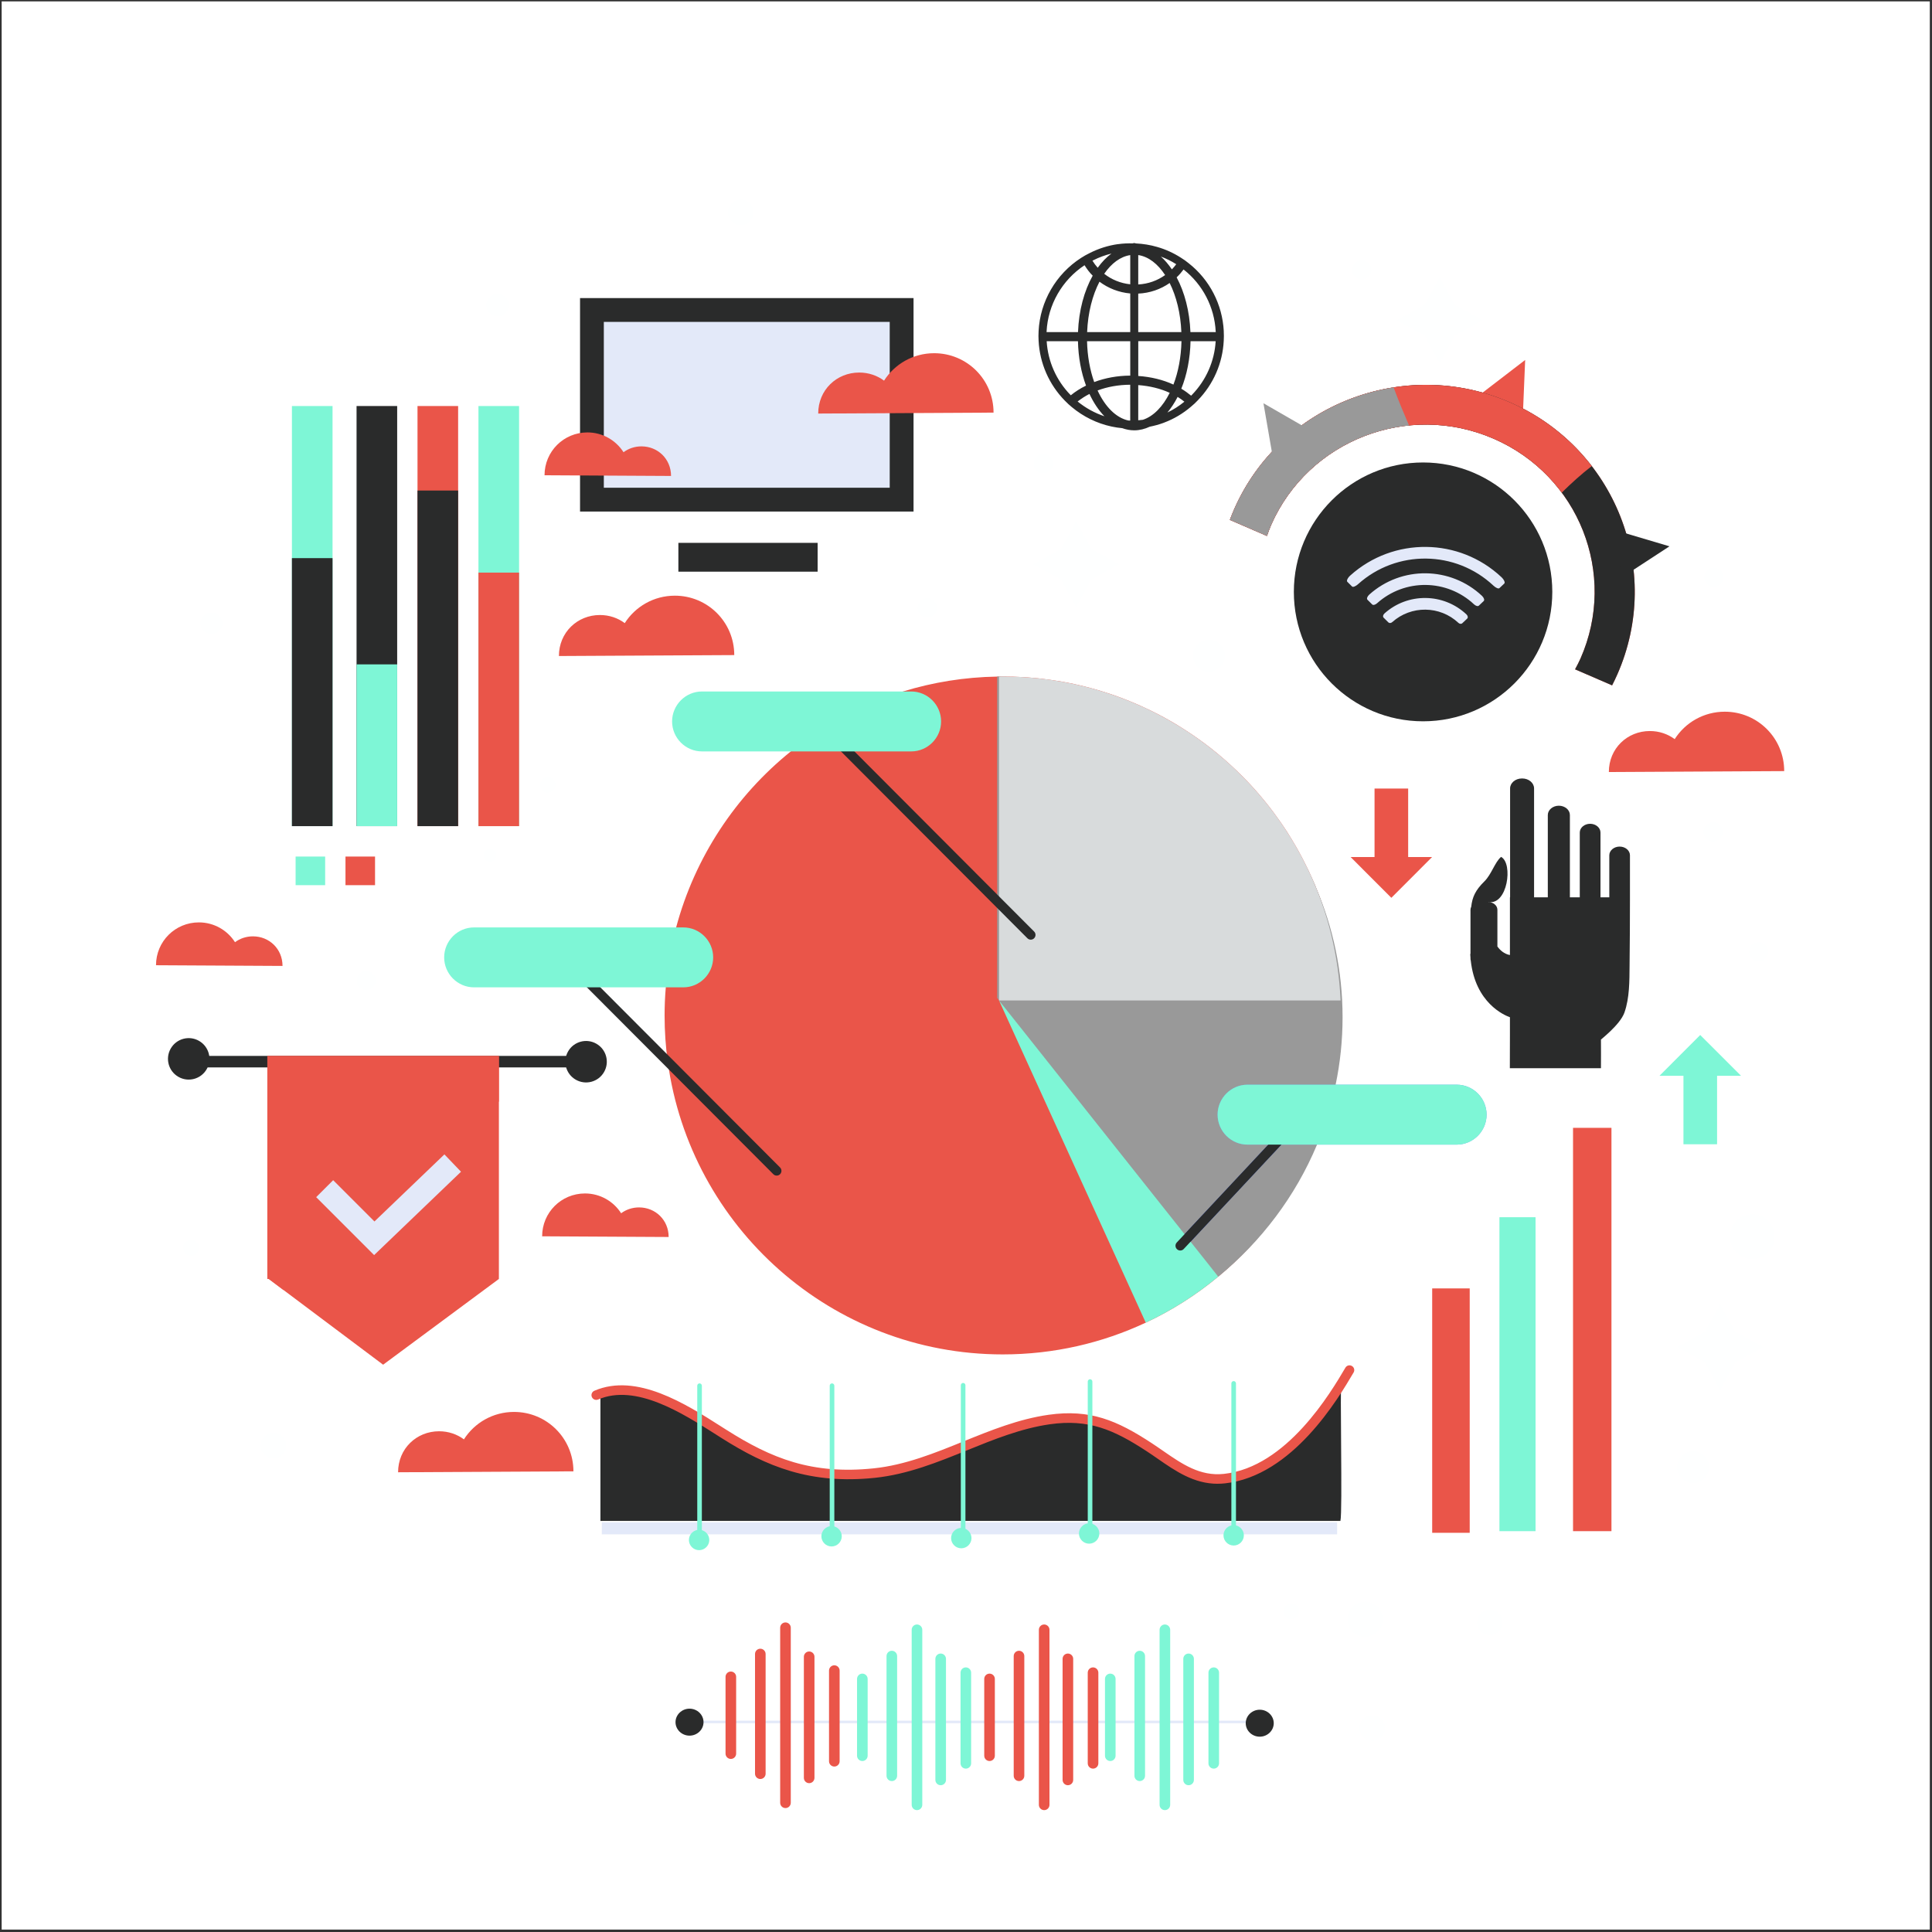 <svg width="501" height="501" viewBox="0 0 501 501" fill="none" xmlns="http://www.w3.org/2000/svg">
    <rect x="0" y="0" width="501" height="501" fill="#333333" stroke="none"/>
    <g clip-path="url(#clip0_5119_2)">
        <path d="M500.43 0.367H0.43V500.367H500.43V0.367Z" fill="white"/>
        <path d="M395.501 93.344L394.881 108.151L383.855 102.282L395.501 93.344Z" fill="#EA5549"/>
        <path d="M369.027 187.047C387.535 187.047 402.538 172.021 402.538 153.486C402.538 134.951 387.535 119.925 369.027 119.925C350.519 119.925 335.516 134.951 335.516 153.486C335.516 172.021 350.519 187.047 369.027 187.047Z" fill="#2A2B2B"/>
        <path d="M408.442 173.565C408.926 172.653 409.418 171.748 409.838 170.794C419.525 148.871 409.425 123.33 387.281 113.743C365.137 104.156 339.332 114.156 329.646 136.072C329.226 137.026 328.884 138.002 328.535 138.971L318.934 134.811C319.297 133.85 319.674 132.888 320.095 131.941C332.067 104.847 364.076 92.439 391.448 104.291C418.82 116.143 431.355 147.824 419.382 174.925C418.962 175.88 418.513 176.805 418.043 177.724L408.442 173.565Z" fill="#EA5549"/>
        <path d="M408.442 173.565C408.926 172.653 409.418 171.748 409.838 170.794C419.525 148.871 409.425 123.33 387.281 113.743C365.137 104.156 339.332 114.156 329.646 136.072C329.226 137.026 328.884 138.002 328.535 138.971L318.934 134.811C319.297 133.85 319.674 132.888 320.095 131.941C332.067 104.847 364.076 92.439 391.448 104.291C418.82 116.143 431.355 147.824 419.382 174.925C418.962 175.88 418.513 176.805 418.043 177.724L408.442 173.565Z" fill="#2A2B2B"/>
        <path d="M320.098 131.941C332.071 104.847 364.079 92.439 391.451 104.291C400.169 108.066 407.37 113.857 412.769 120.865C410.012 122.995 407.448 125.324 404.984 127.753C400.575 121.813 394.592 116.905 387.277 113.743C365.133 104.156 339.329 114.156 329.642 136.072C329.222 137.026 328.88 138.002 328.531 138.971L318.93 134.811C319.293 133.85 319.67 132.888 320.091 131.941H320.098Z" fill="#EA5549"/>
        <path d="M320.095 131.941C327.78 114.548 343.72 103.223 361.391 100.466C362.602 103.793 363.983 107.062 365.387 110.331C350.173 111.848 336.206 121.221 329.646 136.072C329.226 137.026 328.884 138.002 328.535 138.971L318.934 134.811C319.297 133.849 319.674 132.888 320.095 131.941Z" fill="#999999"/>
        <path d="M432.923 141.67L420.551 149.747L418.863 137.496L432.923 141.67Z" fill="#2A2B2B"/>
        <path d="M327.633 104.569L340.439 111.948L330.111 118.892L327.633 104.569Z" fill="#999999"/>
        <path d="M324.192 446.2H176.293V446.855H324.192V446.2Z" fill="#E3E9F9"/>
        <path d="M203.687 468.864C202.925 468.864 202.312 468.245 202.312 467.49V422.098C202.312 421.336 202.932 420.723 203.687 420.723C204.442 420.723 205.062 421.343 205.062 422.098V467.49C205.062 468.252 204.442 468.864 203.687 468.864Z" fill="#EA5549"/>
        <path d="M197.164 461.328C196.402 461.328 195.789 460.709 195.789 459.954V428.914C195.789 428.152 196.409 427.539 197.164 427.539C197.919 427.539 198.538 428.159 198.538 428.914V459.954C198.538 460.716 197.919 461.328 197.164 461.328Z" fill="#EA5549"/>
        <path d="M209.832 462.404C209.07 462.404 208.457 461.784 208.457 461.029V429.633C208.457 428.871 209.077 428.258 209.832 428.258C210.587 428.258 211.206 428.878 211.206 429.633V461.029C211.206 461.791 210.587 462.404 209.832 462.404Z" fill="#EA5549"/>
        <path d="M189.519 456.122C188.757 456.122 188.144 455.502 188.144 454.747V434.833C188.144 434.07 188.764 433.458 189.519 433.458C190.274 433.458 190.894 434.078 190.894 434.833V454.747C190.894 455.509 190.274 456.122 189.519 456.122Z" fill="#EA5549"/>
        <path d="M216.355 458.095C215.593 458.095 214.98 457.475 214.98 456.72V433.216C214.98 432.454 215.6 431.841 216.355 431.841C217.11 431.841 217.73 432.461 217.73 433.216V456.72C217.73 457.482 217.11 458.095 216.355 458.095Z" fill="#EA5549"/>
        <path d="M237.789 469.398C237.027 469.398 236.414 468.779 236.414 468.024V422.632C236.414 421.87 237.034 421.257 237.789 421.257C238.544 421.257 239.163 421.877 239.163 422.632V468.024C239.163 468.786 238.544 469.398 237.789 469.398Z" fill="#7EF6D6"/>
        <path d="M231.265 461.862C230.503 461.862 229.891 461.243 229.891 460.488V429.448C229.891 428.686 230.51 428.073 231.265 428.073C232.02 428.073 232.64 428.693 232.64 429.448V460.488C232.64 461.25 232.02 461.862 231.265 461.862Z" fill="#7EF6D6"/>
        <path d="M243.933 462.938C243.171 462.938 242.559 462.318 242.559 461.563V430.167C242.559 429.405 243.178 428.792 243.933 428.792C244.688 428.792 245.308 429.412 245.308 430.167V461.563C245.308 462.325 244.688 462.938 243.933 462.938Z" fill="#7EF6D6"/>
        <path d="M223.621 456.663C222.859 456.663 222.246 456.043 222.246 455.288V435.374C222.246 434.612 222.866 433.999 223.621 433.999C224.376 433.999 224.996 434.619 224.996 435.374V455.288C224.996 456.05 224.376 456.663 223.621 456.663Z" fill="#7EF6D6"/>
        <path d="M250.457 458.636C249.695 458.636 249.082 458.016 249.082 457.261V433.757C249.082 432.995 249.702 432.382 250.457 432.382C251.212 432.382 251.831 433.002 251.831 433.757V457.261C251.831 458.023 251.212 458.636 250.457 458.636Z" fill="#7EF6D6"/>
        <path d="M302.074 469.398C301.312 469.398 300.699 468.779 300.699 468.024V422.632C300.699 421.87 301.319 421.257 302.074 421.257C302.829 421.257 303.449 421.877 303.449 422.632V468.024C303.449 468.786 302.829 469.398 302.074 469.398Z" fill="#7EF6D6"/>
        <path d="M295.554 461.862C294.792 461.862 294.18 461.243 294.18 460.488V429.448C294.18 428.686 294.799 428.073 295.554 428.073C296.309 428.073 296.929 428.693 296.929 429.448V460.488C296.929 461.25 296.309 461.862 295.554 461.862Z" fill="#7EF6D6"/>
        <path d="M308.222 462.938C307.46 462.938 306.848 462.318 306.848 461.563V430.167C306.848 429.405 307.467 428.792 308.222 428.792C308.977 428.792 309.597 429.412 309.597 430.167V461.563C309.597 462.325 308.977 462.938 308.222 462.938Z" fill="#7EF6D6"/>
        <path d="M287.914 456.663C287.152 456.663 286.539 456.043 286.539 455.288V435.374C286.539 434.612 287.159 433.999 287.914 433.999C288.669 433.999 289.288 434.619 289.288 435.374V455.288C289.288 456.05 288.669 456.663 287.914 456.663Z" fill="#7EF6D6"/>
        <path d="M314.746 458.636C313.984 458.636 313.371 458.016 313.371 457.261V433.757C313.371 432.995 313.991 432.382 314.746 432.382C315.501 432.382 316.12 433.002 316.12 433.757V457.261C316.12 458.023 315.501 458.636 314.746 458.636Z" fill="#7EF6D6"/>
        <path d="M270.773 469.398C270.011 469.398 269.398 468.779 269.398 468.024V422.632C269.398 421.87 270.018 421.257 270.773 421.257C271.528 421.257 272.148 421.877 272.148 422.632V468.024C272.148 468.786 271.528 469.398 270.773 469.398Z" fill="#EA5549"/>
        <path d="M264.246 461.862C263.484 461.862 262.871 461.243 262.871 460.488V429.448C262.871 428.686 263.491 428.073 264.246 428.073C265.001 428.073 265.62 428.693 265.62 429.448V460.488C265.62 461.25 265.001 461.862 264.246 461.862Z" fill="#EA5549"/>
        <path d="M276.922 462.938C276.159 462.938 275.547 462.318 275.547 461.563V430.167C275.547 429.405 276.167 428.792 276.922 428.792C277.676 428.792 278.296 429.412 278.296 430.167V461.563C278.296 462.325 277.676 462.938 276.922 462.938Z" fill="#EA5549"/>
        <path d="M256.605 456.663C255.843 456.663 255.23 456.043 255.23 455.288V435.374C255.23 434.612 255.85 433.999 256.605 433.999C257.36 433.999 257.98 434.619 257.98 435.374V455.288C257.98 456.05 257.36 456.663 256.605 456.663Z" fill="#EA5549"/>
        <path d="M283.445 458.636C282.683 458.636 282.07 458.016 282.07 457.261V433.757C282.07 432.995 282.69 432.382 283.445 432.382C284.2 432.382 284.82 433.002 284.82 433.757V457.261C284.82 458.023 284.2 458.636 283.445 458.636Z" fill="#EA5549"/>
        <path d="M178.804 450.082C176.803 450.082 175.172 448.508 175.172 446.585C175.172 444.661 176.81 443.087 178.804 443.087C180.806 443.087 182.437 444.661 182.437 446.585C182.437 448.508 180.799 450.082 178.804 450.082Z" fill="#2A2B2B"/>
        <path d="M326.672 450.352C324.67 450.352 323.039 448.778 323.039 446.855C323.039 444.932 324.677 443.358 326.672 443.358C328.673 443.358 330.304 444.932 330.304 446.855C330.304 448.778 328.666 450.352 326.672 450.352Z" fill="#2A2B2B"/>
        <path d="M347.587 394.412C348.192 391.976 347.409 360.103 347.85 356.934C344.332 367.29 333.548 377.389 323.904 382.211C307.9 390.21 292.758 365.274 273.541 367.624C263.812 368.814 251.76 376.001 242.551 378.914C224.887 384.498 211.946 385.63 195.122 377.361C183.313 371.556 175.763 359.455 155.699 361.008V394.405H347.587V394.412Z" fill="#2A2B2B"/>
        <path d="M346.742 394.775H156.059V397.881H346.742V394.775Z" fill="#E3E9F9"/>
        <path d="M315.752 384.768C309.591 384.768 304.826 381.471 300.204 378.266C299.271 377.617 298.338 376.969 297.383 376.35C288.793 370.709 282.248 367.917 272.269 369.334C264.805 370.395 257.675 373.287 250.773 376.086C243.181 379.17 235.325 382.354 226.828 383.23C210.111 384.954 198.857 380.352 187.098 372.902L185.702 372.012C176.906 366.407 164.862 358.729 155.104 362.917C154.477 363.187 153.751 362.895 153.48 362.268C153.209 361.642 153.501 360.915 154.128 360.644C165.083 355.944 177.768 364.028 187.027 369.925L188.416 370.808C200.061 378.187 210.51 382.432 226.564 380.766C234.712 379.925 242.397 376.805 249.833 373.786C256.87 370.929 264.142 367.981 271.913 366.877C282.661 365.36 289.634 368.301 298.729 374.277C299.698 374.911 300.645 375.573 301.6 376.229C306.528 379.64 311.187 382.867 317.369 382.204C333.708 380.452 345.132 361.036 348.886 354.662C349.235 354.07 349.99 353.878 350.574 354.227C351.165 354.569 351.357 355.331 351.008 355.915C347.098 362.56 335.196 382.774 317.625 384.662C316.984 384.733 316.35 384.761 315.738 384.761L315.752 384.768Z" fill="#EA5549"/>
        <path d="M181.407 398.856C181.079 398.856 180.809 398.586 180.809 398.258V359.334C180.809 359.006 181.079 358.735 181.407 358.735C181.735 358.735 182.005 359.006 182.005 359.334V398.258C182.005 398.586 181.735 398.856 181.407 398.856Z" fill="#7EF6D6"/>
        <path d="M215.758 398.856C215.431 398.856 215.16 398.586 215.16 398.258V359.334C215.16 359.006 215.431 358.735 215.758 358.735C216.086 358.735 216.357 359.006 216.357 359.334V398.258C216.357 398.586 216.086 398.856 215.758 398.856Z" fill="#7EF6D6"/>
        <path d="M249.755 398.743C249.427 398.743 249.156 398.472 249.156 398.145V359.22C249.156 358.893 249.427 358.622 249.755 358.622C250.082 358.622 250.353 358.893 250.353 359.22V398.145C250.353 398.472 250.082 398.743 249.755 398.743Z" fill="#7EF6D6"/>
        <path d="M282.673 397.781C282.345 397.781 282.074 397.511 282.074 397.183V358.258C282.074 357.931 282.345 357.66 282.673 357.66C283 357.66 283.271 357.931 283.271 358.258V397.183C283.271 397.511 283 397.781 282.673 397.781Z" fill="#7EF6D6"/>
        <path d="M319.911 398.258C319.583 398.258 319.313 397.988 319.313 397.66V358.736C319.313 358.408 319.583 358.137 319.911 358.137C320.239 358.137 320.509 358.408 320.509 358.736V397.66C320.509 397.988 320.239 398.258 319.911 398.258Z" fill="#7EF6D6"/>
        <path d="M181.287 401.984C179.834 401.984 178.645 400.794 178.645 399.341C178.645 397.888 179.834 396.699 181.287 396.699C182.74 396.699 183.929 397.888 183.929 399.341C183.929 400.794 182.74 401.984 181.287 401.984Z" fill="#7EF6D6"/>
        <path d="M215.642 401.022C214.189 401.022 213 399.833 213 398.38C213 396.927 214.189 395.737 215.642 395.737C217.095 395.737 218.285 396.927 218.285 398.38C218.285 399.833 217.095 401.022 215.642 401.022Z" fill="#7EF6D6"/>
        <path d="M249.279 401.499C247.826 401.499 246.637 400.31 246.637 398.857C246.637 397.404 247.826 396.214 249.279 396.214C250.732 396.214 251.922 397.404 251.922 398.857C251.922 400.31 250.732 401.499 249.279 401.499Z" fill="#7EF6D6"/>
        <path d="M282.432 400.302C280.979 400.302 279.789 399.113 279.789 397.66C279.789 396.207 280.979 395.018 282.432 395.018C283.884 395.018 285.074 396.207 285.074 397.66C285.074 399.113 283.884 400.302 282.432 400.302Z" fill="#7EF6D6"/>
        <path d="M319.912 400.78C318.459 400.78 317.27 399.59 317.27 398.137C317.27 396.684 318.459 395.495 319.912 395.495C321.365 395.495 322.554 396.684 322.554 398.137C322.554 399.59 321.365 400.78 319.912 400.78Z" fill="#7EF6D6"/>
        <path d="M373.341 71.876L377.287 79.092L384.502 83.037L377.287 86.983L373.341 94.198L369.395 86.983L362.18 83.037L369.395 79.092L373.341 71.876Z" fill="#FEFFFF"/>
        <path d="M279.067 135.167L283.013 142.382L290.228 146.328L283.013 150.274L279.067 157.489L275.121 150.274L267.906 146.328L275.121 142.382L279.067 135.167Z" fill="#FEFFFF"/>
        <path d="M446.055 338.166L450.001 345.381L457.216 349.327L450.001 353.273L446.055 360.488L442.11 353.273L434.895 349.327L442.11 345.381L446.055 338.166Z" fill="#FEFFFF"/>
        <path d="M317.645 170.032C317.645 172.325 315.786 174.184 313.492 174.184C311.199 174.184 309.34 172.325 309.34 170.032C309.34 167.738 311.199 165.879 313.492 165.879C315.786 165.879 317.645 167.738 317.645 170.032Z" fill="#FEFFFF"/>
        <path d="M439.047 384.611C441.34 384.611 443.199 382.752 443.199 380.459C443.199 378.166 441.34 376.307 439.047 376.307C436.754 376.307 434.895 378.166 434.895 380.459C434.895 382.752 436.754 384.611 439.047 384.611Z" fill="#FEFFFF"/>
        <path d="M460.214 320.694C460.214 323.907 457.614 326.506 454.402 326.506C451.19 326.506 448.59 323.907 448.59 320.694C448.59 317.482 451.19 314.882 454.402 314.882C457.614 314.882 460.214 317.482 460.214 320.694Z" fill="#FEFFFF"/>
        <path d="M273.029 120.231C273.029 121.606 271.91 122.724 270.536 122.724C269.161 122.724 268.043 121.606 268.043 120.231C268.043 118.857 269.161 117.738 270.536 117.738C271.91 117.738 273.029 118.857 273.029 120.231Z" fill="#FEFFFF"/>
        <path d="M97.466 254.284C97.466 255.659 96.348 256.777 94.973 256.777C93.599 256.777 92.48 255.659 92.48 254.284C92.48 252.909 93.599 251.791 94.973 251.791C96.348 251.791 97.466 252.909 97.466 254.284Z" fill="#FEFFFF"/>
        <path d="M458.556 246.812C458.556 248.187 457.438 249.305 456.063 249.305C454.689 249.305 453.57 248.187 453.57 246.812C453.57 245.438 454.689 244.319 456.063 244.319C457.438 244.319 458.556 245.438 458.556 246.812Z" fill="#FEFFFF"/>
        <path d="M446.712 215.716C446.712 217.09 445.594 218.208 444.219 218.208C442.845 218.208 441.727 217.09 441.727 215.716C441.727 214.341 442.845 213.223 444.219 213.223C445.594 213.223 446.712 214.341 446.712 215.716Z" fill="#FEFFFF"/>
        <path d="M242.943 157.632C242.943 159.006 241.825 160.124 240.45 160.124C239.075 160.124 237.957 159.006 237.957 157.632C237.957 156.257 239.075 155.139 240.45 155.139C241.825 155.139 242.943 156.257 242.943 157.632Z" fill="#FEFFFF"/>
        <path d="M355.622 70.01C355.622 71.385 354.504 72.503 353.13 72.503C351.755 72.503 350.637 71.385 350.637 70.01C350.637 68.636 351.755 67.518 353.13 67.518C354.504 67.518 355.622 68.636 355.622 70.01Z" fill="#FEFFFF"/>
        <path d="M446.935 149.697C446.935 151.072 445.817 152.19 444.442 152.19C443.067 152.19 441.949 151.072 441.949 149.697C441.949 148.323 443.067 147.205 444.442 147.205C445.817 147.205 446.935 148.323 446.935 149.697Z" fill="#FEFFFF"/>
        <path d="M358.529 419.89C358.529 422.411 356.485 424.455 353.964 424.455C351.443 424.455 349.398 422.411 349.398 419.89C349.398 417.368 351.443 415.324 353.964 415.324C356.485 415.324 358.529 417.368 358.529 419.89Z" fill="#FEFFFF"/>
        <path d="M336.946 417.81C336.946 418.957 336.02 419.882 334.874 419.882C333.727 419.882 332.801 418.957 332.801 417.81C332.801 416.663 333.727 415.737 334.874 415.737C336.02 415.737 336.946 416.663 336.946 417.81Z" fill="#FEFFFF"/>
        <path d="M51.606 323.6C51.606 324.747 50.68 325.673 49.534 325.673C48.387 325.673 47.461 324.747 47.461 323.6C47.461 322.454 48.387 321.528 49.534 321.528C50.68 321.528 51.606 322.454 51.606 323.6Z" fill="#FEFFFF"/>
        <path d="M389.662 420.716C389.662 422.546 388.173 424.035 386.343 424.035C384.512 424.035 383.023 422.546 383.023 420.716C383.023 418.885 384.512 417.396 386.343 417.396C388.173 417.396 389.662 418.885 389.662 420.716Z" fill="#FEFFFF"/>
        <path d="M359.154 448.109C359.154 449.939 357.665 451.428 355.835 451.428C354.004 451.428 352.516 449.939 352.516 448.109C352.516 446.278 354.004 444.79 355.835 444.79C357.665 444.79 359.154 446.278 359.154 448.109Z" fill="#FEFFFF"/>
        <path d="M74.224 374.854C74.224 376.684 72.736 378.173 70.905 378.173C69.075 378.173 67.586 376.684 67.586 374.854C67.586 373.023 69.075 371.535 70.905 371.535C72.736 371.535 74.224 373.023 74.224 374.854Z" fill="#FEFFFF"/>
        <path d="M86.233 105.289H75.699V214.234H86.233V105.289Z" fill="#7EF6D6"/>
        <path d="M86.233 144.733H75.699V214.234H86.233V144.733Z" fill="#2A2B2B"/>
        <path d="M102.995 105.288H92.461V214.234H102.995V105.288Z" fill="#2A2B2B"/>
        <path d="M102.995 172.283H92.461V214.234H102.995V172.283Z" fill="#7EF6D6"/>
        <path d="M118.8 105.289H108.266V214.234H118.8V105.289Z" fill="#EA5549"/>
        <path d="M118.8 127.205H108.266V214.234H118.8V127.205Z" fill="#2A2B2B"/>
        <path d="M134.605 105.289H124.07V214.234H134.605V105.289Z" fill="#7EF6D6"/>
        <path d="M134.605 148.486H124.07V214.234H134.605V148.486Z" fill="#EA5549"/>
        <path d="M84.32 222.119H76.656V229.54H84.32V222.119Z" fill="#7EF6D6"/>
        <path d="M97.254 222.119H89.59V229.54H97.254V222.119Z" fill="#EA5549"/>
        <path d="M128.741 221.798C128.741 222.696 127.986 223.422 127.06 223.422C126.134 223.422 125.379 222.696 125.379 221.798C125.379 220.901 126.134 220.174 127.06 220.174C127.986 220.174 128.741 220.901 128.741 221.798Z" fill="#FEFFFF"/>
        <path d="M57.696 161.613C57.696 163.151 56.407 164.405 54.819 164.405C53.231 164.405 51.941 163.159 51.941 161.613C51.941 160.067 53.231 158.828 54.819 158.828C56.407 158.828 57.696 160.075 57.696 161.613Z" fill="#FEFFFF"/>
        <path d="M131.917 79.142C131.917 80.744 130.614 82.048 129.011 82.048C127.409 82.048 126.105 80.744 126.105 79.142C126.105 77.539 127.409 76.236 129.011 76.236C130.614 76.236 131.917 77.539 131.917 79.142Z" fill="#FEFFFF"/>
        <path d="M347.717 263.315C347.717 269.469 347.083 275.48 345.873 281.285C344.761 286.663 343.159 291.855 341.115 296.826C335.602 310.21 326.884 321.94 315.915 331.043V331.057C310.21 335.787 303.9 339.811 297.112 342.987C285.844 348.265 273.28 351.221 260.032 351.221C215.659 351.221 178.978 318.173 173.159 275.309C172.61 271.399 172.34 267.389 172.34 263.329C172.34 260.879 172.44 258.45 172.653 256.043C173.073 250.715 173.985 245.523 175.331 240.502C180.21 222.261 190.794 206.364 205.068 194.854C213.593 187.959 223.444 182.624 234.163 179.312C241.898 176.933 250.096 175.587 258.579 175.452C258.579 175.452 258.593 175.452 258.601 175.452C258.757 175.452 258.907 175.438 259.063 175.438C259.384 175.438 259.712 175.423 260.032 175.423C261.777 175.423 263.515 175.473 265.239 175.587C266.101 175.623 266.941 175.687 267.789 175.772C268.75 175.844 269.705 175.943 270.666 176.071C271.827 176.207 272.96 176.371 274.092 176.556C274.562 176.62 275.039 176.705 275.502 176.777C276.086 176.891 276.67 176.997 277.247 177.111C277.646 177.183 278.059 177.275 278.458 177.361C278.921 177.46 279.377 177.56 279.84 177.674C280.36 177.788 280.873 177.909 281.385 178.044C281.955 178.18 282.532 178.329 283.088 178.493C283.9 178.707 284.697 178.942 285.481 179.177C286.065 179.348 286.642 179.526 287.212 179.725C288.358 180.096 289.505 180.487 290.609 180.908C291.143 181.107 291.67 181.307 292.19 181.52C292.789 181.755 293.387 181.99 293.985 182.254C295.096 182.717 296.179 183.201 297.247 183.714C297.767 183.949 298.294 184.198 298.807 184.462C298.928 184.526 299.056 184.576 299.177 184.647C299.662 184.882 300.139 185.131 300.623 185.381C301.371 185.765 302.119 186.178 302.853 186.599C303.266 186.819 303.672 187.062 304.085 187.297C304.583 187.581 305.068 187.866 305.552 188.18C306.051 188.479 306.535 188.778 307.012 189.091C307.724 189.54 308.43 190.003 309.113 190.473C309.676 190.844 310.246 191.242 310.794 191.641C311.364 192.04 311.941 192.46 312.504 192.888C313.066 193.301 313.622 193.735 314.17 194.17C314.655 194.554 315.139 194.939 315.616 195.331C316.229 195.829 316.827 196.342 317.418 196.862C317.952 197.325 318.479 197.781 318.985 198.258C319.505 198.728 320.018 199.22 320.531 199.704C321.044 200.188 321.542 200.673 322.041 201.171C322.539 201.67 323.024 202.168 323.508 202.681C323.558 202.717 323.593 202.767 323.643 202.816C324.562 203.785 325.459 204.782 326.343 205.808C328.195 207.952 329.94 210.181 331.571 212.496C332.333 213.557 333.052 214.626 333.764 215.722C333.828 215.822 333.885 215.922 333.95 216.022C334.313 216.591 334.669 217.168 335.018 217.752C335.388 218.351 335.752 218.963 336.101 219.583C336.72 220.666 337.318 221.762 337.895 222.873C338.13 223.336 338.365 223.792 338.593 224.255C338.828 224.725 339.063 225.217 339.291 225.687C339.505 226.121 339.712 226.57 339.911 227.019C340.132 227.503 340.346 228.002 340.559 228.5C340.623 228.621 340.673 228.75 340.723 228.871C340.794 229.034 340.873 229.205 340.944 229.383C341.044 229.633 341.157 229.896 341.257 230.146C341.457 230.63 341.642 231.114 341.827 231.613C341.991 232.026 342.148 232.432 342.311 232.859C342.383 233.073 342.461 233.294 342.532 233.507C342.696 233.942 342.846 234.391 342.995 234.825C343.43 236.093 343.843 237.368 344.206 238.657C344.341 239.106 344.469 239.54 344.591 239.989C344.826 240.872 345.061 241.755 345.274 242.653C345.388 243.087 345.488 243.536 345.588 243.97C345.673 244.391 345.773 244.818 345.858 245.238C345.979 245.836 346.093 246.435 346.207 247.033C346.307 247.581 346.407 248.116 346.492 248.664C346.592 249.262 346.692 249.861 346.777 250.459C346.841 250.893 346.898 251.321 346.948 251.755C347.019 252.254 347.083 252.767 347.133 253.272C347.205 253.871 347.269 254.483 347.318 255.074C347.39 255.908 347.468 256.755 347.518 257.603C347.554 258.201 347.589 258.814 347.618 259.419V259.433C347.682 260.715 347.703 262.012 347.703 263.315H347.717Z" fill="#EA5549"/>
        <path d="M348.151 263.793C348.151 269.783 347.531 275.631 346.349 281.286C345.238 286.649 343.621 291.856 341.527 296.827C335.964 310.16 327.097 321.891 315.929 331.065L315.914 331.051V331.036C313.186 327.76 310.458 324.484 307.773 321.2C305.558 318.522 303.364 315.844 301.185 313.159C286.968 295.638 273.072 277.881 259.461 259.932C259.326 259.769 259.198 259.598 259.077 259.434C259.077 259.42 259.062 259.42 259.062 259.405C258.899 259.192 258.742 258.985 258.578 258.772V175.445C258.742 175.445 258.899 175.46 259.062 175.46C295.572 176.407 326.748 197.96 340.558 228.487C340.622 228.608 340.672 228.736 340.722 228.857C340.793 229.021 340.872 229.192 340.943 229.37C341.043 229.619 341.156 229.883 341.256 230.132C341.256 230.132 341.256 230.139 341.256 230.146C345.693 240.509 348.151 251.87 348.151 263.786V263.793Z" fill="#999999"/>
        <path d="M347.631 259.434C345.601 212.696 307.161 175.431 260.031 175.431C259.711 175.431 259.383 175.438 259.062 175.445V259.441H347.631V259.434Z" fill="#D8DBDC"/>
        <path d="M267.297 243.672C266.984 243.672 266.663 243.551 266.421 243.308L215.068 191.834C214.583 191.35 214.59 190.566 215.068 190.089C215.552 189.605 216.335 189.612 216.813 190.089L268.166 241.563C268.65 242.048 268.643 242.831 268.166 243.308C267.924 243.551 267.61 243.672 267.297 243.672Z" fill="#2A2B2B"/>
        <path d="M236.294 194.854H182.034C177.768 194.854 174.285 191.357 174.285 187.083C174.285 182.81 177.775 179.312 182.034 179.312H236.294C240.56 179.312 244.043 182.81 244.043 187.083C244.043 191.357 240.553 194.854 236.294 194.854Z" fill="#7EF6D6"/>
        <path d="M201.414 304.854C201.101 304.854 200.78 304.733 200.538 304.49L149.185 253.016C148.7 252.532 148.708 251.755 149.185 251.271C149.669 250.787 150.453 250.787 150.93 251.271L202.283 302.745C202.767 303.23 202.76 304.006 202.283 304.49C202.041 304.733 201.728 304.854 201.414 304.854Z" fill="#2A2B2B"/>
        <path d="M306.057 324.277C305.758 324.277 305.452 324.17 305.217 323.942C304.718 323.479 304.69 322.696 305.16 322.197L334.227 291.121C334.697 290.623 335.473 290.594 335.972 291.064C336.47 291.527 336.499 292.311 336.029 292.809L306.962 323.885C306.72 324.149 306.392 324.277 306.057 324.277Z" fill="#1F44C6"/>
        <path d="M177.188 256.036H122.929C118.663 256.036 115.18 252.539 115.18 248.266C115.18 243.992 118.67 240.495 122.929 240.495H177.188C181.455 240.495 184.938 243.992 184.938 248.266C184.938 252.539 181.447 256.036 177.188 256.036Z" fill="#7EF6D6"/>
        <path d="M377.751 296.82H323.491C319.225 296.82 315.742 293.322 315.742 289.049C315.742 284.775 319.232 281.278 323.491 281.278H377.751C382.017 281.278 385.5 284.775 385.5 289.049C385.5 293.322 382.01 296.82 377.751 296.82Z" fill="#6CA1EF"/>
        <path d="M144.069 203.529C144.069 204.64 143.172 205.538 142.068 205.538C140.964 205.538 140.066 204.64 140.066 203.529C140.066 202.418 140.964 201.521 142.068 201.521C143.172 201.521 144.069 202.418 144.069 203.529Z" fill="#FEFFFF"/>
        <path d="M195.416 55.068C195.416 56.898 193.927 58.387 192.096 58.387C190.266 58.387 188.777 56.898 188.777 55.068C188.777 53.237 190.266 51.748 192.096 51.748C193.927 51.748 195.416 53.237 195.416 55.068Z" fill="#FEFFFF"/>
        <path d="M417.878 292.468H407.914V397.055H417.878V292.468Z" fill="#EA5549"/>
        <path d="M398.194 315.645H388.828V397.055H398.194V315.645Z" fill="#7EF6D6"/>
        <path d="M381.12 334.106H371.39V397.482H381.12V334.106Z" fill="#EA5549"/>
        <path d="M149.356 273.814H47.461V276.798H149.356V273.814Z" fill="#2A2B2B"/>
        <path d="M69.328 273.835V331.656H69.698L99.35 353.892L129.371 331.656V273.835H69.328Z" fill="#EA5549"/>
        <path d="M129.371 273.835H69.328V331.656H69.698L73.53 334.533C90.924 317.133 108.758 300.004 129.371 285.645V273.843V273.835Z" fill="#EA5549"/>
        <path d="M51.625 269.925C54.197 271.407 55.08 274.697 53.591 277.268C52.11 279.84 48.819 280.723 46.248 279.234C43.677 277.753 42.793 274.462 44.282 271.891C45.764 269.32 49.054 268.436 51.625 269.925Z" fill="#2A2B2B"/>
        <path d="M154.668 270.666C157.24 272.147 158.123 275.438 156.634 278.009C155.153 280.58 151.862 281.464 149.291 279.975C146.72 278.493 145.836 275.203 147.325 272.632C148.806 270.06 152.097 269.177 154.668 270.666Z" fill="#2A2B2B"/>
        <path d="M97.014 325.466L81.992 310.445L86.394 306.043L97.099 316.748L115.24 299.355L119.549 303.849L97.014 325.466Z" fill="#E3E9F9"/>
        <path d="M233.814 80.381H153.5V129.562H233.814V80.381Z" fill="#E3E9F9"/>
        <path d="M236.896 132.653H150.414V77.297H236.896V132.653ZM156.582 126.478H230.72V83.472H156.582V126.478Z" fill="#2A2B2B"/>
        <path d="M212.025 140.772H175.914V148.244H212.025V140.772Z" fill="#2A2B2B"/>
        <path d="M212.175 107.24C212.175 101.129 216.94 96.606 222.809 96.606C225.231 96.606 227.46 97.375 229.248 98.707C231.983 94.419 236.776 91.592 242.239 91.592C250.743 91.592 257.645 98.436 257.645 106.998L212.168 107.24H212.175Z" fill="#EA5549"/>
        <path d="M417.202 200.203C417.202 194.092 421.967 189.569 427.836 189.569C430.258 189.569 432.487 190.338 434.275 191.67C437.01 187.382 441.804 184.555 447.267 184.555C455.771 184.555 462.673 191.399 462.673 199.961L417.195 200.203H417.202Z" fill="#EA5549"/>
        <path d="M144.937 170.117C144.937 164.006 149.702 159.483 155.571 159.483C157.992 159.483 160.222 160.253 162.009 161.585C164.745 157.297 169.538 154.469 175.001 154.469C183.505 154.469 190.407 161.314 190.407 169.875L144.93 170.117H144.937Z" fill="#EA5549"/>
        <path d="M103.23 381.784C103.23 375.673 107.995 371.15 113.863 371.15C116.285 371.15 118.514 371.919 120.302 373.251C123.037 368.964 127.831 366.136 133.294 366.136C141.798 366.136 148.7 372.981 148.7 381.542L103.222 381.784H103.23Z" fill="#EA5549"/>
        <path d="M174.013 123.422C174.013 119.013 170.58 115.751 166.342 115.751C164.597 115.751 162.988 116.307 161.691 117.268C159.718 114.177 156.257 112.133 152.318 112.133C146.179 112.133 141.207 117.069 141.207 123.244L174.013 123.422Z" fill="#EA5549"/>
        <path d="M73.263 250.481C73.263 246.072 69.83 242.81 65.592 242.81C63.847 242.81 62.238 243.365 60.941 244.327C58.968 241.236 55.507 239.191 51.568 239.191C45.428 239.191 40.457 244.127 40.457 250.303L73.263 250.481Z" fill="#EA5549"/>
        <path d="M173.392 320.773C173.392 316.364 169.959 313.102 165.721 313.102C163.976 313.102 162.367 313.657 161.07 314.619C159.097 311.528 155.636 309.483 151.697 309.483C145.557 309.483 140.586 314.419 140.586 320.595L173.392 320.773Z" fill="#EA5549"/>
        <path d="M391.528 277.012H415.154C415.154 277.012 415.189 269.605 415.154 269.626C414.627 269.882 420.068 265.901 421.251 262.553C421.251 262.539 421.265 262.518 421.265 262.504C422.575 258.75 422.54 254.362 422.575 250.445C422.632 244.533 422.689 238.608 422.675 232.696V221.791C422.675 220.545 421.471 219.533 419.997 219.533C418.523 219.533 417.319 220.552 417.319 221.791V232.696H415.033V215.887C415.033 214.64 413.822 213.622 412.348 213.622C410.873 213.622 409.662 214.64 409.662 215.887V232.696H407.098V211.35C407.098 210.018 405.809 208.935 404.235 208.935C402.661 208.935 401.372 210.025 401.372 211.35V232.696H397.811V204.448C397.811 203.031 396.436 201.87 394.755 201.87H394.648C392.967 201.87 391.593 203.031 391.593 204.448V232.696H391.55V247.66C390.047 247.382 388.993 246.4 388.302 245.445V235.922C388.302 234.825 387.248 233.935 385.959 233.914L385.98 233.892C390.902 234.833 392.454 223.9 389.256 222.204C387.611 223.608 386.785 226.734 384.912 228.572C382.597 230.844 381.785 232.639 381.514 235.132C381.393 235.374 381.322 235.645 381.322 235.922V247.354L381.258 247.397C381.272 247.731 381.301 248.059 381.322 248.38V248.629C381.322 248.786 381.35 248.942 381.393 249.085C382.59 260.075 390.054 263.259 391.55 263.786V268.216" fill="#2A2B2B"/>
        <path d="M317.345 85.865C316.988 78.942 313.669 72.525 308.256 68.272C307.63 67.752 306.939 67.261 306.219 66.819C304.296 65.587 302.224 64.647 300.065 64.034C298.278 63.508 296.419 63.215 294.545 63.123C294.417 63.066 294.275 63.03 294.125 63.03C293.99 63.03 293.869 63.059 293.748 63.109C292.48 63.087 291.219 63.13 289.973 63.308H289.887C287.33 63.671 284.845 64.462 282.516 65.651C281.782 66.007 281.048 66.421 280.336 66.883C273.826 71.072 269.709 78.166 269.325 85.879C269.31 86.292 269.289 86.698 269.289 87.112C269.289 87.525 269.303 87.931 269.325 88.351C269.617 94.191 272.031 99.711 276.134 103.899C276.753 104.54 277.345 105.082 277.929 105.559C280.92 108.059 284.474 109.797 288.214 110.601L288.32 110.623C289.189 110.815 290.094 110.943 291.006 111.029C292.01 111.392 293.057 111.592 294.125 111.592C295.521 111.592 296.867 111.25 298.149 110.651C299.353 110.409 300.543 110.089 301.704 109.661L301.932 109.569C304.424 108.629 306.739 107.254 308.805 105.495C309.488 104.939 310.101 104.362 310.607 103.814C314.659 99.64 317.053 94.156 317.337 88.351C317.352 87.938 317.373 87.532 317.373 87.119C317.373 86.706 317.359 86.299 317.337 85.872L317.345 85.865ZM315.265 85.965C315.265 86.015 315.265 86.072 315.265 86.121H308.698C308.491 80.701 307.181 75.772 305.122 71.919C305.785 71.299 306.376 70.609 306.917 69.882C306.924 69.882 306.932 69.889 306.939 69.896C311.896 73.792 314.93 79.654 315.251 85.965H315.265ZM284.617 101.257C287.152 100.309 290.03 99.782 293.085 99.768V109.063C292.922 109.063 292.751 109.049 292.587 109.042C289.382 108.329 286.561 105.452 284.617 101.25V101.257ZM303.89 69.854C303.021 68.579 302.067 67.446 301.034 66.534C302.416 67.047 303.748 67.71 305.016 68.515C304.667 68.985 304.303 69.433 303.89 69.847V69.854ZM295.165 66.143C297.822 66.534 300.236 68.429 302.138 71.328C300.144 72.752 297.758 73.629 295.165 73.764V66.136V66.143ZM293.092 66.143V73.721C290.564 73.458 288.242 72.496 286.34 71C288.214 68.28 290.55 66.527 293.1 66.15L293.092 66.143ZM285.115 73.052C287.38 74.74 290.115 75.837 293.092 76.1V86.121H281.91C282.11 81.093 283.292 76.549 285.115 73.052ZM293.092 88.479V97.403C289.738 97.418 286.568 98.009 283.748 99.077C282.644 95.979 281.974 92.361 281.889 88.479H293.092ZM295.165 108.978V99.861C298.142 100.082 300.934 100.765 303.328 101.869C301.547 105.431 299.125 107.952 296.376 108.856C295.97 108.913 295.571 108.949 295.165 108.985V108.978ZM305.379 102.923C306.006 103.308 306.582 103.728 307.131 104.163C305.763 105.281 304.289 106.228 302.729 106.969C303.705 105.801 304.602 104.448 305.379 102.923ZM304.289 99.725C301.597 98.486 298.484 97.724 295.172 97.496V88.472H306.376C306.283 92.624 305.535 96.485 304.296 99.718L304.289 99.725ZM295.165 86.121V76.136C298.178 76 300.977 75.017 303.313 73.386C305.044 76.834 306.155 81.257 306.347 86.121H295.165ZM288.235 65.744C286.931 66.691 285.728 67.938 284.659 69.433C284.147 68.871 283.698 68.251 283.292 67.61C283.349 67.582 283.399 67.546 283.456 67.517C285.008 66.727 286.625 66.136 288.242 65.751L288.235 65.744ZM281.248 68.785C281.846 69.754 282.53 70.673 283.342 71.47L283.356 71.485C281.162 75.395 279.759 80.487 279.545 86.114H271.397C271.397 86.064 271.397 86.015 271.397 85.965C271.746 79.02 275.429 72.617 281.241 68.778L281.248 68.785ZM271.426 88.479H279.531C279.624 92.688 280.372 96.613 281.625 99.996C281.618 99.996 281.611 99.996 281.597 100.01C280.151 100.715 278.84 101.556 277.679 102.503C277.658 102.482 277.644 102.468 277.622 102.446C273.926 98.671 271.732 93.714 271.419 88.472L271.426 88.479ZM279.453 104.106C280.386 103.394 281.39 102.724 282.516 102.154C283.584 104.448 284.902 106.406 286.397 107.945C283.897 107.111 281.533 105.815 279.446 104.113L279.453 104.106ZM309.097 102.382C309.033 102.453 308.947 102.532 308.876 102.603C308.092 101.955 307.252 101.342 306.333 100.801C307.772 97.24 308.627 93.016 308.726 88.479H315.243C314.93 93.686 312.765 98.607 309.097 102.382Z" fill="#2A2B2B"/>
        <path d="M358.797 160.174C358.541 159.932 358.633 159.419 359.011 159.084C365.079 153.636 374.331 153.743 380.271 159.32C380.649 159.669 380.727 160.174 380.464 160.416C380.036 160.815 379.623 161.214 379.196 161.613C378.939 161.855 378.498 161.805 378.199 161.528C373.405 157.019 365.927 156.941 361.026 161.328C360.72 161.606 360.278 161.641 360.029 161.399C359.616 160.993 359.203 160.587 358.797 160.174Z" fill="#E3E9F9"/>
        <path d="M354.603 155.523C354.347 155.274 354.546 154.661 355.073 154.191C363.414 146.698 376.149 146.841 384.311 154.519C384.824 155.003 385.009 155.616 384.753 155.858C384.333 156.264 383.913 156.656 383.492 157.054C383.229 157.297 382.68 157.126 382.246 156.72C375.216 150.117 364.269 149.996 357.089 156.442C356.64 156.841 356.092 156.99 355.836 156.748C355.422 156.342 355.009 155.929 354.603 155.523Z" fill="#E3E9F9"/>
        <path d="M349.379 150.858C349.122 150.616 349.457 149.854 350.162 149.227C361.337 139.191 378.396 139.377 389.343 149.661C390.034 150.31 390.355 151.072 390.091 151.314C389.671 151.713 389.251 152.112 388.83 152.51C388.574 152.753 387.89 152.439 387.278 151.869C377.47 142.66 362.185 142.489 352.178 151.478C351.558 152.04 350.867 152.332 350.611 152.09C350.198 151.677 349.785 151.271 349.372 150.858H349.379Z" fill="#E3E9F9"/>
        <path d="M365.159 204.484H356.441V226.905H365.159V204.484Z" fill="#EA5549"/>
        <path d="M371.37 222.24L360.8 232.817L350.23 222.24H371.37Z" fill="#EA5549"/>
        <path d="M436.548 296.727H445.266V274.305H436.548V296.727Z" fill="#7EF6D6"/>
        <path d="M430.328 278.97L440.898 268.394L451.475 278.97H430.328Z" fill="#7EF6D6"/>
        <path d="M315.914 331.036V331.05C310.209 335.78 303.899 339.804 297.111 342.981L259.062 259.434L259.461 259.932L307.944 321.015L315.914 331.036Z" fill="#7EF6D6"/>
        <path d="M306.057 324.277C305.758 324.277 305.452 324.17 305.217 323.942C304.718 323.479 304.69 322.696 305.16 322.197L334.227 291.121C334.697 290.623 335.473 290.594 335.972 291.064C336.47 291.527 336.499 292.311 336.029 292.809L306.962 323.885C306.72 324.149 306.392 324.277 306.057 324.277Z" fill="#2A2B2B"/>
        <path d="M377.751 296.82H323.491C319.225 296.82 315.742 293.322 315.742 289.049C315.742 284.775 319.232 281.278 323.491 281.278H377.751C382.017 281.278 385.5 284.775 385.5 289.049C385.5 293.322 382.01 296.82 377.751 296.82Z" fill="#7EF6D6"/>
    </g>
    <defs>
        <clipPath id="clip0_5119_2">
            <rect width="500" height="500" fill="white" transform="translate(0.43 0.367)"/>
        </clipPath>
    </defs>
</svg>
